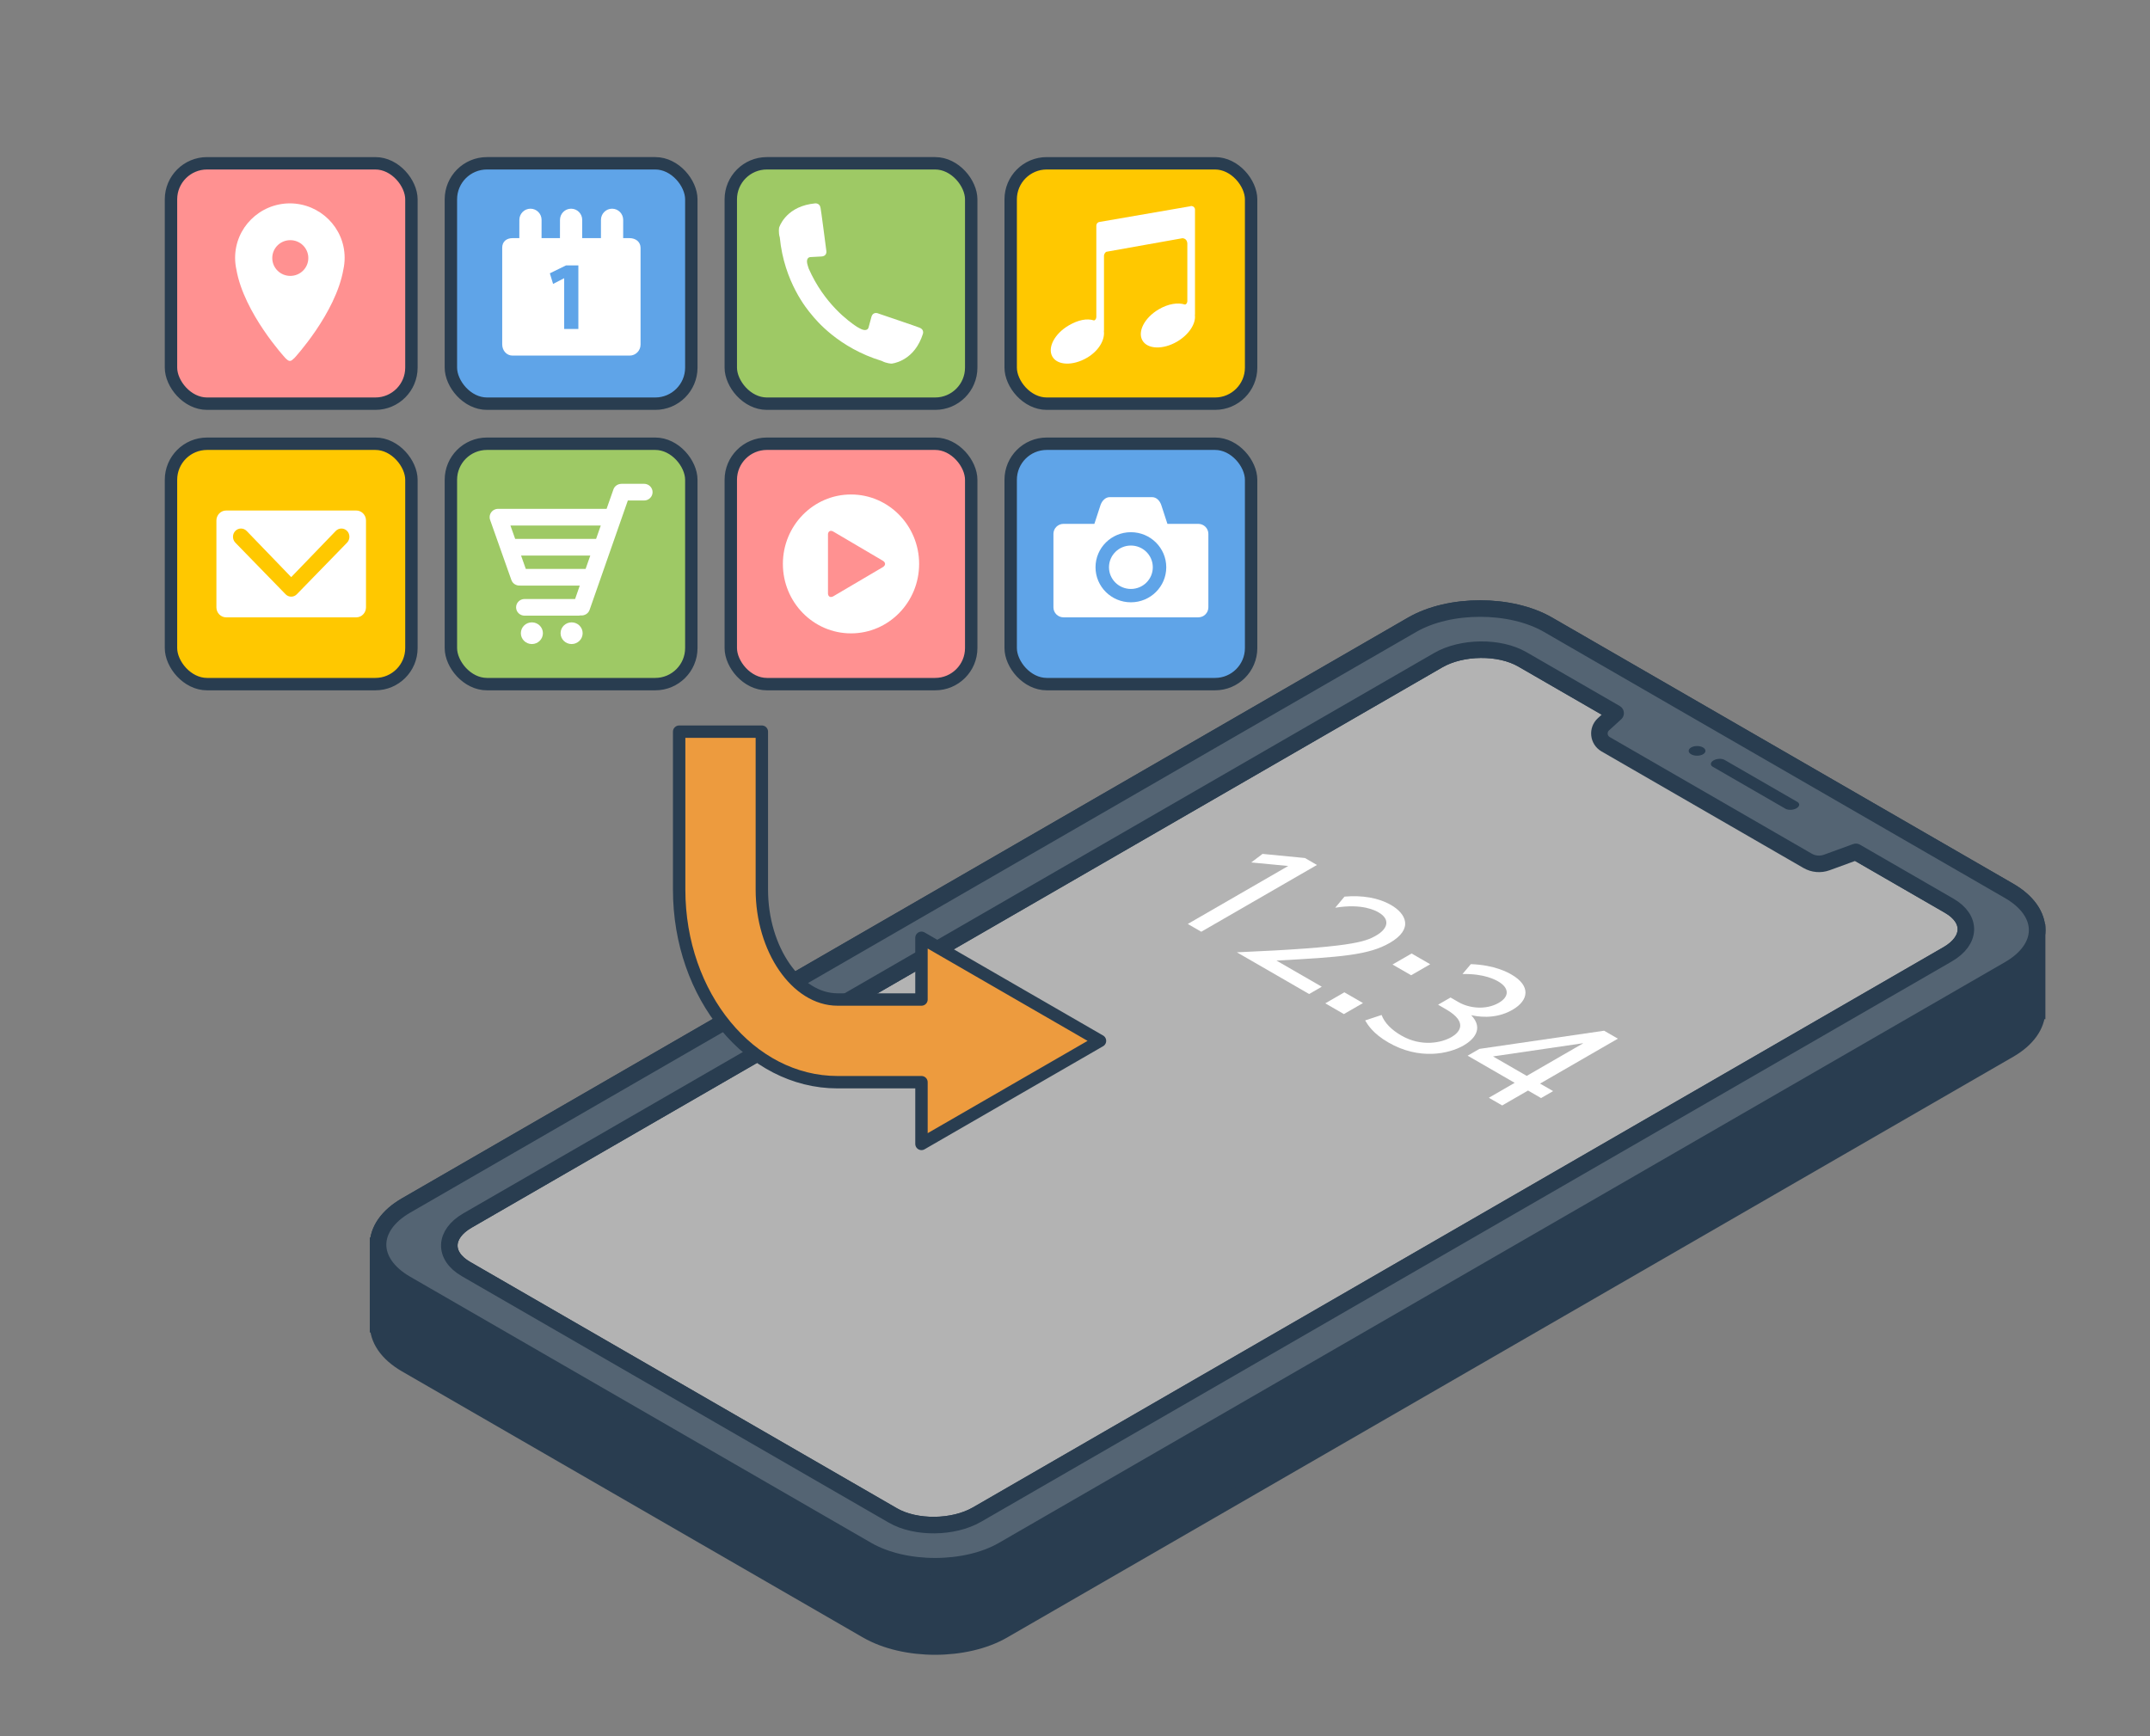 <?xml version="1.0" encoding="UTF-8"?>
<svg id="_グラフ" data-name="グラフ" xmlns="http://www.w3.org/2000/svg" width="520" height="420" viewBox="0 0 520 420">
  <rect x="0" y="0" width="520" height="420" fill="#808080" stroke="none"/>
  <defs>
    <style>
      .cls-1 {
        fill: #546473;
      }

      .cls-1, .cls-2, .cls-3, .cls-4 {
        stroke-width: 4px;
      }

      .cls-1, .cls-2, .cls-3, .cls-4, .cls-5, .cls-6, .cls-7, .cls-8, .cls-9 {
        stroke: #293d50;
      }

      .cls-1, .cls-9 {
        stroke-linecap: round;
        stroke-linejoin: round;
      }

      .cls-10, .cls-11 {
        fill: #fff;
      }

      .cls-12, .cls-2 {
        fill: #293d50;
      }

      .cls-2, .cls-3, .cls-4, .cls-5, .cls-6, .cls-7, .cls-8 {
        stroke-miterlimit: 10;
      }

      .cls-3 {
        fill: #b3b3b3;
      }

      .cls-4 {
        fill: #666;
      }

      .cls-11 {
        fill-rule: evenodd;
      }

      .cls-5 {
        fill: #5fa4e8;
      }

      .cls-5, .cls-6, .cls-7, .cls-8, .cls-9 {
        stroke-width: 3px;
      }

      .cls-6 {
        fill: #9ec965;
      }

      .cls-7 {
        fill: #ff9191;
      }

      .cls-8 {
        fill: #ffc800;
      }

      .cls-9 {
        fill: #ed9b3e;
      }
    </style>
  </defs>
  <path class="cls-2" d="M474.04,225.58v2.493l-99.631-57.522c-9.036-5.217-23.823-5.217-32.859,0L110.1,304.178v-2.809h-18.662v18.974h.015c-.081,3.499,2.164,7.013,6.762,9.668l111.516,64.384c9.036,5.217,23.823,5.217,32.859,0l243.334-140.489c4.459-2.575,6.708-5.958,6.766-9.352h.011v-18.974h-18.662Z"/>
  <path class="cls-4" d="M242.591,374.971c-9.036,5.217-23.823,5.217-32.859,0l-111.516-64.384c-9.036-5.217-9.036-13.754,0-18.971l243.335-140.489c9.036-5.217,23.823-5.217,32.859,0l111.516,64.384c9.036,5.217,9.036,13.754,0,18.971l-243.335,140.489Z"/>
  <path class="cls-3" d="M471.073,230.844l-234.782,135.551c-5.715,3.3-14.818,3.394-20.331,.211l-103.258-59.616c-5.513-3.183-5.35-8.439,.366-11.738l234.782-135.551c5.715-3.3,14.818-3.394,20.331-.211l103.258,59.616c5.513,3.183,5.35,8.439-.366,11.738Z"/>
  <path class="cls-1" d="M485.925,215.51l-24.372-14.071h0l-62.772-36.242h0l-24.372-14.071c-9.036-5.217-23.823-5.217-32.859,0L98.215,291.615c-9.036,5.217-9.036,13.754,0,18.971l111.516,64.384c9.036,5.217,23.823,5.217,32.859,0l243.334-140.489c9.036-5.217,9.036-13.754,0-18.971Zm-14.852,15.334l-234.782,135.551c-5.715,3.3-14.818,3.394-20.332,.211l-103.258-59.616c-5.513-3.183-5.349-8.439,.366-11.738l234.782-135.551c5.715-3.3,14.818-3.394,20.331-.211l22.574,13.033-2.94,2.683c-1.504,1.373-1.24,3.813,.524,4.831l48.846,28.201c1.411,.815,3.11,.962,4.64,.404l7.038-2.57,22.574,13.033c5.513,3.183,5.35,8.439-.366,11.738Z"/>
  <g>
    <path class="cls-12" d="M431.83,195.637l-17.582-10.151c-.683-.394-.596-1.089,.192-1.544h0c.788-.455,1.992-.505,2.674-.111l17.582,10.151c.683,.394,.596,1.089-.192,1.544h0c-.788,.455-1.992,.505-2.674,.111Z"/>
    <ellipse class="cls-12" cx="410.455" cy="181.642" rx="2.027" ry="1.17"/>
  </g>
  <g>
    <path class="cls-10" d="M315.613,207.563l2.906,1.678-27.982,16.156-3.261-1.883,24.29-14.024-8.94-.856,2.735-2.07,10.253,.999Z"/>
    <path class="cls-10" d="M319.683,238.697l-3.054,1.763-17.476-10.09c27.499-1.182,30.977-2.494,33.676-4.053,2.947-1.702,3.413-3.976,.612-5.593-.673-.389-3.864-2.231-10.5-1.141l2.239-2.685c4.329-.371,8.231,.283,11.279,2.043,3.51,2.026,5.596,5.733-.334,9.157-5.078,2.932-11.678,3.427-27.397,4.274l10.954,6.324Z"/>
    <path class="cls-10" d="M345.913,233.257l-4.616,2.665-4.502-2.599,4.616-2.665,4.502,2.599Zm-16.263,9.39l-4.617,2.666-4.502-2.599,4.617-2.666,4.502,2.599Z"/>
    <path class="cls-10" d="M334.151,245.533c.706,1.884,2.371,3.584,4.746,4.955,4.892,2.824,9.754,1.777,12.169,.383,1.634-.943,4.37-3.423-1.337-6.718l-1.914-1.105,3.018-1.742,1.949,1.126c2.517,1.453,6.561,1.983,9.721,.158,2.663-1.538,2.489-3.647-.134-5.162-.638-.368-3.332-1.924-8.654-1.798l2.026-2.397c5.819,.202,9.044,2.064,9.824,2.514,4.715,2.722,4.248,6.225,.235,8.542-4.368,2.522-8.873,1.52-9.972,1.295,3.224,3.378,.382,6.042-1.82,7.314-3.551,2.05-10.72,3.61-18.199-.708-3.793-2.19-5.032-4.34-5.634-5.344l3.977-1.313Z"/>
    <path class="cls-10" d="M360.093,265.555l6.25-3.609-11.379-6.57,2.841-1.64,30.165-4.399,3.332,1.924-18.82,10.866,3.155,1.822-2.912,1.681-3.155-1.822-6.25,3.609-3.226-1.862Zm9.162-5.29l13.707-7.914-21.86,3.206,8.153,4.707Z"/>
  </g>
  <g>
    <g>
      <rect class="cls-5" x="244.444" y="107.343" width="58.15" height="58.151" rx="8.722" ry="8.722"/>
      <path class="cls-11" d="M268.221,137.225c0,2.902,2.372,5.247,5.299,5.247s5.298-2.345,5.298-5.247-2.371-5.253-5.298-5.253-5.299,2.352-5.299,5.253Zm-10.997-10.499c-1.351,0-2.441,1.086-2.441,2.423v17.769c0,1.337,1.091,2.421,2.441,2.421h32.59c1.351,0,2.442-1.085,2.442-2.421v-17.769c0-1.337-1.092-2.423-2.442-2.423h-7.462l-1.499-4.593c-.375-1.047-1.169-1.868-2.209-1.868h-10.248c-1.04,0-1.841,.872-2.209,1.868l-1.498,4.593h-7.464Zm7.74,10.499c0-4.684,3.831-8.482,8.555-8.482s8.554,3.798,8.554,8.482-3.831,8.477-8.554,8.477-8.555-3.792-8.555-8.477Z"/>
    </g>
    <g>
      <rect class="cls-8" x="41.356" y="107.344" width="58.15" height="58.15" rx="8.722" ry="8.722"/>
      <path class="cls-11" d="M54.697,123.497c-1.298,0-2.358,1.086-2.358,2.423v20.998c0,1.338,1.06,2.424,2.358,2.424h31.466c1.298,0,2.358-1.086,2.358-2.424v-20.998c0-1.337-1.06-2.423-2.358-2.423h-31.466Zm2.217,4.942c.762-.781,1.99-.775,2.752,.014l10.765,11.158,10.764-11.158c.762-.789,1.99-.795,2.752-.014,.756,.782,.749,2.055-.013,2.843l-12.159,12.489c-.376,.382-.86,.569-1.344,.563-.485,.006-.969-.181-1.345-.563l-12.159-12.489c-.762-.788-.769-2.061-.013-2.843Z"/>
    </g>
    <g>
      <rect class="cls-7" x="176.748" y="107.343" width="58.15" height="58.151" rx="8.722" ry="8.722"/>
      <path class="cls-11" d="M189.348,136.419c0,9.278,7.378,16.798,16.475,16.798s16.477-7.52,16.477-16.798-7.379-16.799-16.477-16.799-16.475,7.521-16.475,16.799Zm24.17,.776l-11.959,7.042c-.672,.395-1.227,.13-1.305-.595v-14.447c.078-.723,.632-.989,1.305-.595l11.959,7.043c.724,.426,.724,1.124,0,1.551Z"/>
    </g>
    <g>
      <rect class="cls-5" x="109.052" y="39.501" width="58.15" height="58.151" rx="8.722" ry="8.722"/>
      <path class="cls-11" d="M123.965,57.606c-1.461,0-2.5,.84-2.5,2.313v23.389c0,1.474,1.046,2.714,2.506,2.714h28.312c1.461,0,2.643-1.195,2.643-2.669v-23.389c0-1.472-1.195-2.358-2.656-2.358h-1.55l.006-4.413c0-1.492-1.201-2.708-2.688-2.708s-2.688,1.215-2.688,2.708l-.006,4.413h-4.537l.007-4.413c0-1.492-1.201-2.708-2.688-2.708s-2.688,1.215-2.688,2.708l-.007,4.413h-4.452l.007-4.413c0-1.492-1.202-2.708-2.688-2.708s-2.688,1.215-2.688,2.708l-.007,4.413h-1.641Zm15.92,21.981h-3.431v-12.27h-.039l-2.643,1.364-.788-2.565,3.928-1.919h2.973v15.39Z"/>
    </g>
    <g>
      <rect class="cls-6" x="109.052" y="107.343" width="58.15" height="58.151" rx="8.722" ry="8.722"/>
      <path class="cls-11" d="M126.026,134.396h16.741l-1.131,3.231h-14.466l-1.144-3.231Zm18.148-4.039h-19.577l-1.144-3.231h21.851l-1.131,3.231Zm-23.705-7.268c-1.131,0-2.048,.905-2.048,2.022,0,.284,.058,.555,.167,.801l5.091,14.389c.311,.886,1.195,1.422,2.119,1.351,.085,.013,.169,.013,.259,.013h14.162l-1.124,3.237h-12.218c-1.138,0-2.055,.897-2.055,2.016s.918,2.015,2.055,2.015h13.058c.167,0,.336-.019,.497-.058,.938,.097,1.855-.439,2.165-1.338l9.252-26.464h3.935c1.131,0,2.048-.905,2.048-2.016,0-1.118-.918-2.022-2.048-2.022h-5.427c-.117,0-.233,.013-.35,.032-.743,.104-1.394,.595-1.646,1.332l-1.649,4.691h-26.244Zm5.505,30.089c0,1.446,1.195,2.623,2.667,2.623s2.669-1.177,2.669-2.623c0-1.454-1.195-2.624-2.669-2.624s-2.667,1.17-2.667,2.624Zm9.607,0c0,1.446,1.195,2.623,2.669,2.623s2.669-1.177,2.669-2.623c0-1.454-1.195-2.624-2.669-2.624s-2.669,1.17-2.669,2.624Z"/>
    </g>
    <g>
      <rect class="cls-7" x="41.356" y="39.502" width="58.15" height="58.15" rx="8.722" ry="8.722"/>
      <path class="cls-11" d="M68.997,86.597c.432,.413,.71,.697,1.111,.717,.402-.02,.602-.259,1.112-.717,0,0,9.97-10.791,11.824-21.387,.2-.918,.311-1.867,.311-2.842,0-7.263-5.925-13.149-13.246-13.174-7.32,.026-13.245,5.911-13.245,13.174,0,.975,.11,1.924,.31,2.842,1.855,10.596,11.825,21.387,11.825,21.387Zm-3.147-24.178c0-2.39,1.952-4.321,4.361-4.321s4.361,1.932,4.361,4.321-1.95,4.324-4.361,4.324-4.361-1.939-4.361-4.324Z"/>
    </g>
    <g>
      <rect class="cls-6" x="176.748" y="39.501" width="58.15" height="58.151" rx="8.722" ry="8.722"/>
      <path class="cls-11" d="M210.101,79.103c-.265,1.214-1.674,.562-1.674,.562l.019,.019c-.374-.167-.788-.388-1.227-.647-1.881-1.253-7.857-5.531-11.617-14.046-.168-.484-.297-.931-.394-1.331l.02,.026c-.006,0-.362-1.492,.898-1.505l2.629-.142c1.434-.154,1.086-1.485,1.086-1.485,0,0-1.312-10.177-1.376-10.216-.181-1.35-1.442-1.138-1.455-1.124-.245,.026-1.027,.141-1.027,.141-6.157,1.079-7.54,5.693-7.54,5.693,0,0-.226,1.157,.161,2.403,1.034,10.758,6.623,17.413,7.688,18.66,1.027,1.279,6.506,8.024,16.987,11.203,1.157,.626,2.352,.646,2.352,.646,0,0,4.871-.394,7.192-6.118,0,0,.278-.73,.349-.963,.019-.006,.49-1.175-.821-1.628-.026-.065-9.873-3.399-9.873-3.399,0,0-1.246-.614-1.698,.743l-.678,2.508Z"/>
    </g>
    <g>
      <rect class="cls-8" x="244.444" y="39.502" width="58.15" height="58.15" rx="8.722" ry="8.722"/>
      <path class="cls-11" d="M289.025,50.719c0-.452-.342-.828-.775-.873h-.019l-.078-.006c-.123,0-.24,.026-.349,.071l-21.878,3.779v.007c-.433,.045-.769,.419-.769,.871v22.162c-.039,.323-.168,.697-.562,.782-1.731-.556-3.831-.117-6.126,1.22-3.405,1.997-5.168,5.363-3.947,7.521,1.22,2.158,4.975,2.287,8.38,.291,2.875-1.681,4.348-4.342,4.083-6.43,.013-.063,.026-.135,.026-.206v-18.066s.045-.652,.575-.936l18.414-3.282c.949,.085,1.137,.827,1.17,1.24,.007,.155,0,.259,0,.259v13.768c-.039,.324-.169,.704-.563,.782-1.731-.556-4.063-.187-6.35,1.157-3.412,1.996-5.175,5.362-3.955,7.514,1.228,2.158,4.975,2.287,8.387,.298,2.869-1.687,4.581-4.342,4.309-6.429,.013-.065,.026-.136,.026-.213v-25.282Zm-.775-.873v-.006l-.019,.006h.019Zm-1.079,9.019v.259s.007-.104,0-.259Z"/>
    </g>
  </g>
  <path class="cls-9" d="M266.042,251.794l-43.174-24.932v14.929h-20.303c-9.922,0-18.305-12.175-18.305-26.586v-38.206h-20v38.206c0,25.688,17.184,46.586,38.305,46.586h20.303v14.931l43.174-24.929Z"/>
</svg>